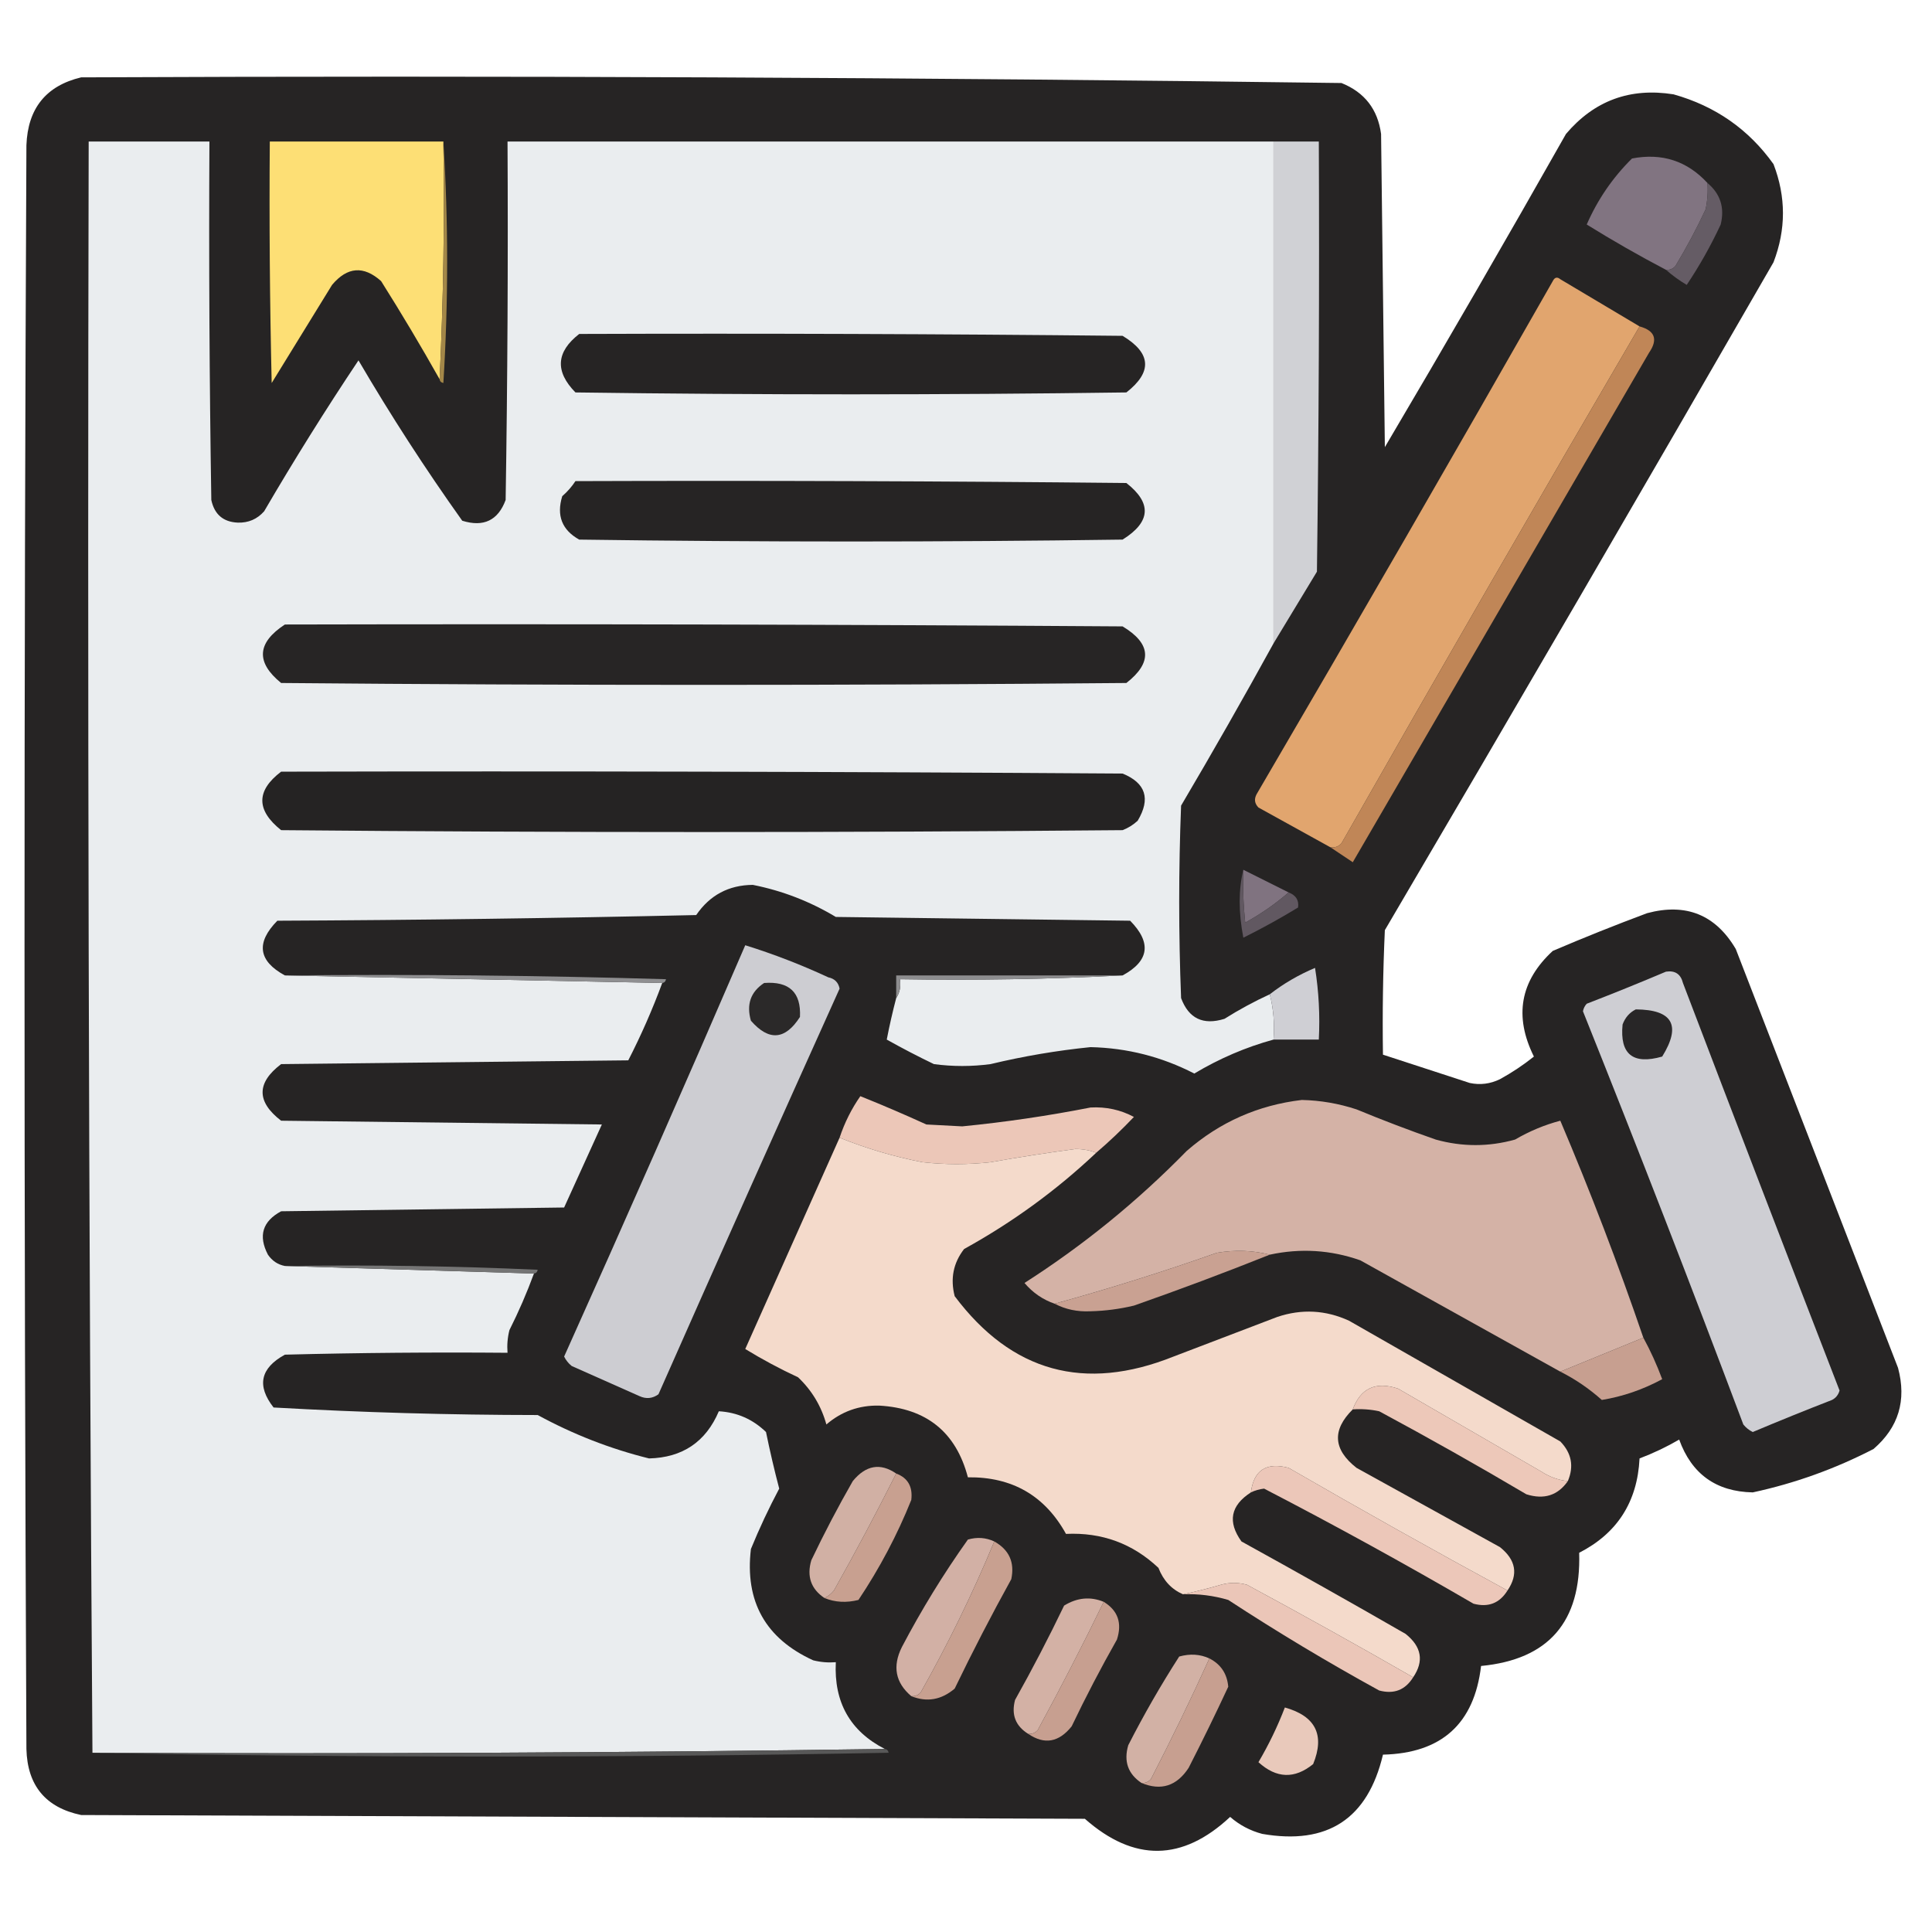 <?xml version="1.0" encoding="UTF-8"?>
<!DOCTYPE svg PUBLIC "-//W3C//DTD SVG 1.1//EN" "http://www.w3.org/Graphics/SVG/1.1/DTD/svg11.dtd">
<svg xmlns="http://www.w3.org/2000/svg" version="1.1" width="512px" height="512px" style="shape-rendering:geometricPrecision; text-rendering:geometricPrecision; image-rendering:optimizeQuality; fill-rule:evenodd; clip-rule:evenodd" xmlns:xlink="http://www.w3.org/1999/xlink">
<g><path style="opacity:0.992" fill="#252323" d="M 21.5,20.5 C 132.877,20.008 244.21,20.508 355.5,22C 361.616,24.451 365.116,28.951 366,35.5C 366.333,63.167 366.667,90.833 367,118.5C 383.253,90.997 399.253,63.33 415,35.5C 422.488,26.669 431.988,23.169 443.5,25C 454.59,28.113 463.424,34.279 470,43.5C 473.333,52.167 473.333,60.833 470,69.5C 435.919,128.664 401.586,187.664 367,246.5C 366.5,257.495 366.333,268.495 366.5,279.5C 374.145,281.985 381.812,284.485 389.5,287C 392.257,287.584 394.923,287.25 397.5,286C 400.702,284.237 403.702,282.237 406.5,280C 401.192,269.306 402.858,259.973 411.5,252C 419.754,248.471 428.087,245.138 436.5,242C 446.809,239.243 454.643,242.41 460,251.5C 474.333,288.5 488.667,325.5 503,362.5C 505.304,371.123 503.137,378.289 496.5,384C 486.314,389.264 475.647,393.097 464.5,395.5C 454.801,395.302 448.301,390.635 445,381.5C 441.646,383.452 438.146,385.119 434.5,386.5C 433.924,398.008 428.591,406.341 418.5,411.5C 419.065,429.787 410.399,439.787 392.5,441.5C 390.699,456.797 382.032,464.63 366.5,465C 362.479,482.008 351.813,489.008 334.5,486C 331.302,485.152 328.469,483.652 326,481.5C 313.361,493.318 300.528,493.485 287.5,482C 198.833,481.667 110.167,481.333 21.5,481C 12.085,479.019 7.251,473.186 7,463.5C 6.333,321.833 6.333,180.167 7,38.5C 7.359,28.734 12.193,22.734 21.5,20.5 Z"/></g>
<g><path style="opacity:1" fill="#eaedef" d="M 337.5,37.5 C 337.5,81.833 337.5,126.167 337.5,170.5C 329.561,184.945 321.394,199.278 313,213.5C 312.333,230.5 312.333,247.5 313,264.5C 315.017,269.924 318.85,271.758 324.5,270C 328.367,267.567 332.367,265.4 336.5,263.5C 337.483,267.298 337.817,271.298 337.5,275.5C 330.179,277.504 323.179,280.504 316.5,284.5C 307.876,280.052 298.709,277.719 289,277.5C 280.07,278.405 271.237,279.905 262.5,282C 257.5,282.667 252.5,282.667 247.5,282C 243.286,279.976 239.119,277.809 235,275.5C 235.696,271.886 236.53,268.219 237.5,264.5C 238.451,263.081 238.784,261.415 238.5,259.5C 258.34,259.83 278.007,259.497 297.5,258.5C 304.565,254.66 305.231,249.827 299.5,244C 273.5,243.667 247.5,243.333 221.5,243C 214.645,238.883 207.312,236.049 199.5,234.5C 193.11,234.556 188.11,237.223 184.5,242.5C 147.505,243.333 110.505,243.833 73.5,244C 67.769,249.827 68.435,254.66 75.5,258.5C 108.833,259.167 142.167,259.833 175.5,260.5C 172.916,267.503 169.916,274.336 166.5,281C 135.833,281.333 105.167,281.667 74.5,282C 67.956,286.965 67.956,291.965 74.5,297C 102.833,297.333 131.167,297.667 159.5,298C 156.167,305.333 152.833,312.667 149.5,320C 124.5,320.333 99.5,320.667 74.5,321C 69.566,323.665 68.399,327.498 71,332.5C 72.129,334.141 73.629,335.141 75.5,335.5C 97.5,336.167 119.5,336.833 141.5,337.5C 139.631,342.599 137.464,347.599 135,352.5C 134.505,354.473 134.338,356.473 134.5,358.5C 114.831,358.333 95.164,358.5 75.5,359C 68.987,362.567 67.987,367.234 72.5,373C 95.745,374.313 119.079,374.98 142.5,375C 151.9,380.123 161.733,383.957 172,386.5C 180.877,386.282 187.044,382.115 190.5,374C 195.327,374.278 199.494,376.111 203,379.5C 204.028,384.53 205.195,389.53 206.5,394.5C 203.746,399.677 201.246,405.01 199,410.5C 197.355,424.381 202.855,434.214 215.5,440C 217.473,440.495 219.473,440.662 221.5,440.5C 220.971,451.126 225.304,458.793 234.5,463.5C 164.669,464.499 94.669,464.833 24.5,464.5C 23.5,322.334 23.167,180.001 23.5,37.5C 34.167,37.5 44.833,37.5 55.5,37.5C 55.333,69.168 55.5,100.835 56,132.5C 56.82,136.324 59.154,138.324 63,138.5C 65.814,138.592 68.147,137.592 70,135.5C 77.938,121.901 86.271,108.567 95,95.5C 103.544,110.092 112.71,124.259 122.5,138C 128.15,139.758 131.983,137.924 134,132.5C 134.5,100.835 134.667,69.168 134.5,37.5C 202.167,37.5 269.833,37.5 337.5,37.5 Z"/></g>
<g><path style="opacity:1" fill="#fddf75" d="M 117.5,37.5 C 117.831,58.673 117.497,79.673 116.5,100.5C 111.56,91.72 106.393,83.053 101,74.5C 96.375,70.354 92.041,70.688 88,75.5C 82.667,84.167 77.333,92.833 72,101.5C 71.5,80.169 71.333,58.836 71.5,37.5C 86.833,37.5 102.167,37.5 117.5,37.5 Z"/></g>
<g><path style="opacity:1" fill="#a38748" d="M 117.5,37.5 C 118.828,58.67 118.828,80.004 117.5,101.5C 116.893,101.376 116.56,101.043 116.5,100.5C 117.497,79.673 117.831,58.673 117.5,37.5 Z"/></g>
<g><path style="opacity:1" fill="#d0d1d5" d="M 337.5,37.5 C 341.5,37.5 345.5,37.5 349.5,37.5C 349.667,75.501 349.5,113.501 349,151.5C 345.141,157.897 341.308,164.23 337.5,170.5C 337.5,126.167 337.5,81.833 337.5,37.5 Z"/></g>
<g><path style="opacity:1" fill="#817481" d="M 452.5,48.5 C 452.663,50.857 452.497,53.19 452,55.5C 449.588,60.659 446.921,65.659 444,70.5C 443.329,71.252 442.496,71.586 441.5,71.5C 434.392,67.777 427.392,63.777 420.5,59.5C 423.388,52.885 427.388,47.052 432.5,42C 440.437,40.478 447.103,42.645 452.5,48.5 Z"/></g>
<g><path style="opacity:1" fill="#655c65" d="M 452.5,48.5 C 455.927,51.374 457.094,55.041 456,59.5C 453.401,65.089 450.401,70.423 447,75.5C 444.985,74.303 443.151,72.97 441.5,71.5C 442.496,71.586 443.329,71.252 444,70.5C 446.921,65.659 449.588,60.659 452,55.5C 452.497,53.19 452.663,50.857 452.5,48.5 Z"/></g>
<g><path style="opacity:1" fill="#e1a56e" d="M 434.5,86.5 C 407.926,131.976 381.592,177.643 355.5,223.5C 354.675,224.386 353.675,224.719 352.5,224.5C 346.194,221.012 339.86,217.512 333.5,214C 332.483,212.951 332.316,211.784 333,210.5C 359.419,165.33 385.586,119.997 411.5,74.5C 412.002,73.479 412.668,73.312 413.5,74C 420.528,78.178 427.528,82.345 434.5,86.5 Z"/></g>
<g><path style="opacity:1" fill="#c08657" d="M 434.5,86.5 C 438.601,87.636 439.435,89.969 437,93.5C 410.833,138.5 384.667,183.5 358.5,228.5C 356.435,227.143 354.435,225.81 352.5,224.5C 353.675,224.719 354.675,224.386 355.5,223.5C 381.592,177.643 407.926,131.976 434.5,86.5 Z"/></g>
<g><path style="opacity:1" fill="#262424" d="M 153.5,88.5 C 201.501,88.333 249.501,88.5 297.5,89C 305.1,93.579 305.433,98.579 298.5,104C 249.833,104.667 201.167,104.667 152.5,104C 147.034,98.434 147.368,93.267 153.5,88.5 Z"/></g>
<g><path style="opacity:1" fill="#262424" d="M 152.5,127.5 C 201.168,127.333 249.834,127.5 298.5,128C 305.311,133.33 304.977,138.33 297.5,143C 249.5,143.667 201.5,143.667 153.5,143C 148.931,140.459 147.431,136.625 149,131.5C 150.376,130.295 151.542,128.962 152.5,127.5 Z"/></g>
<g><path style="opacity:1" fill="#272525" d="M 75.5,165.5 C 149.501,165.333 223.501,165.5 297.5,166C 305.1,170.579 305.433,175.579 298.5,181C 223.833,181.667 149.167,181.667 74.5,181C 67.754,175.512 68.088,170.346 75.5,165.5 Z"/></g>
<g><path style="opacity:1" fill="#252323" d="M 74.5,204.5 C 148.834,204.333 223.167,204.5 297.5,205C 303.643,207.508 304.976,211.675 301.5,217.5C 300.335,218.584 299.002,219.417 297.5,220C 223.167,220.667 148.833,220.667 74.5,220C 67.86,214.705 67.86,209.539 74.5,204.5 Z"/></g>
<g><path style="opacity:1" fill="#807380" d="M 329.5,230.5 C 333.473,232.487 337.473,234.487 341.5,236.5C 338.062,239.491 334.228,242.158 330,244.5C 329.501,239.845 329.334,235.179 329.5,230.5 Z"/></g>
<g><path style="opacity:1" fill="#615861" d="M 329.5,230.5 C 329.334,235.179 329.501,239.845 330,244.5C 334.228,242.158 338.062,239.491 341.5,236.5C 343.446,237.254 344.279,238.588 344,240.5C 339.294,243.367 334.46,246.034 329.5,248.5C 328.203,241.769 328.203,235.769 329.5,230.5 Z"/></g>
<g><path style="opacity:1" fill="#cdcdd2" d="M 197.5,250.5 C 204.976,252.828 212.31,255.661 219.5,259C 221.18,259.347 222.18,260.347 222.5,262C 206.38,297.744 190.38,333.577 174.5,369.5C 172.926,370.631 171.259,370.798 169.5,370C 163.5,367.333 157.5,364.667 151.5,362C 150.643,361.311 149.977,360.478 149.5,359.5C 165.787,323.263 181.787,286.929 197.5,250.5 Z"/></g>
<g><path style="opacity:1" fill="#cfcfd4" d="M 337.5,275.5 C 337.817,271.298 337.483,267.298 336.5,263.5C 340.109,260.689 344.109,258.355 348.5,256.5C 349.496,262.798 349.83,269.132 349.5,275.5C 345.5,275.5 341.5,275.5 337.5,275.5 Z"/></g>
<g><path style="opacity:1" fill="#8f8f91" d="M 75.5,258.5 C 109.173,258.167 142.84,258.5 176.5,259.5C 176.376,260.107 176.043,260.44 175.5,260.5C 142.167,259.833 108.833,259.167 75.5,258.5 Z"/></g>
<g><path style="opacity:1" fill="#8d8d8f" d="M 297.5,258.5 C 278.007,259.497 258.34,259.83 238.5,259.5C 238.784,261.415 238.451,263.081 237.5,264.5C 237.5,262.5 237.5,260.5 237.5,258.5C 257.5,258.5 277.5,258.5 297.5,258.5 Z"/></g>
<g><path style="opacity:1" fill="#ceced3" d="M 441.5,257.5 C 443.911,257.137 445.411,258.137 446,260.5C 459.737,296.545 473.57,332.545 487.5,368.5C 487.182,369.647 486.516,370.481 485.5,371C 478.46,373.736 471.46,376.569 464.5,379.5C 463.522,379.023 462.689,378.357 462,377.5C 448.226,340.843 434.059,304.343 419.5,268C 419.645,267.228 419.978,266.561 420.5,266C 427.64,263.238 434.64,260.405 441.5,257.5 Z"/></g>
<g><path style="opacity:1" fill="#2b2929" d="M 202.5,260.5 C 209.164,260 212.331,263 212,269.5C 208.087,275.617 203.754,275.951 199,270.5C 197.756,266.191 198.923,262.858 202.5,260.5 Z"/></g>
<g><path style="opacity:1" fill="#282627" d="M 433.5,267.5 C 443.281,267.565 445.615,271.731 440.5,280C 432.729,282.219 429.229,279.386 430,271.5C 430.69,269.65 431.856,268.316 433.5,267.5 Z"/></g>
<g><path style="opacity:1" fill="#ecc7b8" d="M 290.5,305.5 C 288.866,304.839 287.033,304.506 285,304.5C 277.48,305.503 269.98,306.67 262.5,308C 256.5,308.667 250.5,308.667 244.5,308C 236.931,306.531 229.597,304.365 222.5,301.5C 223.825,297.518 225.658,293.851 228,290.5C 233.891,292.862 239.725,295.362 245.5,298C 248.667,298.167 251.833,298.333 255,298.5C 266.416,297.375 277.749,295.708 289,293.5C 293.125,293.271 296.958,294.104 300.5,296C 297.297,299.371 293.964,302.538 290.5,305.5 Z"/></g>
<g><path style="opacity:1" fill="#d4b2a6" d="M 435.5,354.5 C 428.172,357.499 420.838,360.499 413.5,363.5C 395.861,353.679 378.194,343.845 360.5,334C 352.65,331.241 344.65,330.741 336.5,332.5C 332.019,331.352 327.352,331.185 322.5,332C 308.31,337.008 293.977,341.508 279.5,345.5C 276.37,344.428 273.704,342.594 271.5,340C 287.118,330.01 301.451,318.343 314.5,305C 323.281,297.359 333.448,292.859 345,291.5C 349.954,291.613 354.787,292.447 359.5,294C 366.422,296.863 373.422,299.53 380.5,302C 387.509,303.946 394.509,303.946 401.5,302C 405.363,299.753 409.363,298.086 413.5,297C 421.526,315.912 428.859,335.078 435.5,354.5 Z"/></g>
<g><path style="opacity:1" fill="#f4dacb" d="M 222.5,301.5 C 229.597,304.365 236.931,306.531 244.5,308C 250.5,308.667 256.5,308.667 262.5,308C 269.98,306.67 277.48,305.503 285,304.5C 287.033,304.506 288.866,304.839 290.5,305.5C 279.964,315.446 268.298,323.946 255.5,331C 252.64,334.681 251.807,338.848 253,343.5C 268.085,363.608 287.419,368.941 311,359.5C 320.167,356 329.333,352.5 338.5,349C 344.974,346.831 351.307,347.164 357.5,350C 376.167,360.667 394.833,371.333 413.5,382C 416.485,385.079 417.152,388.579 415.5,392.5C 412.984,392.245 410.65,391.411 408.5,390C 395.833,382.667 383.167,375.333 370.5,368C 364.588,366.039 360.588,367.873 358.5,373.5C 352.956,378.974 353.289,384.141 359.5,389C 372.167,396 384.833,403 397.5,410C 401.749,413.392 402.416,417.225 399.5,421.5C 380.059,410.944 360.726,400.111 341.5,389C 335.598,387.441 332.264,389.608 331.5,395.5C 326.104,398.977 325.271,403.311 329,408.5C 343.581,416.54 358.081,424.707 372.5,433C 376.749,436.392 377.416,440.225 374.5,444.5C 359.978,436.161 345.311,427.994 330.5,420C 328.167,419.333 325.833,419.333 323.5,420C 320.091,420.996 316.758,421.829 313.5,422.5C 310.464,421.188 308.298,418.854 307,415.5C 300.165,409.053 291.998,406.053 282.5,406.5C 276.894,396.359 268.227,391.359 256.5,391.5C 253.362,379.542 245.529,373.209 233,372.5C 227.675,372.386 223.008,374.052 219,377.5C 217.645,372.62 215.145,368.453 211.5,365C 206.64,362.738 201.973,360.238 197.5,357.5C 205.857,338.732 214.19,320.065 222.5,301.5 Z"/></g>
<g><path style="opacity:1" fill="#c9a192" d="M 336.5,332.5 C 324.698,337.222 312.698,341.722 300.5,346C 296.721,346.906 292.888,347.406 289,347.5C 285.523,347.672 282.356,347.006 279.5,345.5C 293.977,341.508 308.31,337.008 322.5,332C 327.352,331.185 332.019,331.352 336.5,332.5 Z"/></g>
<g><path style="opacity:1" fill="#757575" d="M 75.5,335.5 C 97.843,335.167 120.177,335.5 142.5,336.5C 142.376,337.107 142.043,337.44 141.5,337.5C 119.5,336.833 97.5,336.167 75.5,335.5 Z"/></g>
<g><path style="opacity:1" fill="#c79f90" d="M 435.5,354.5 C 437.391,357.957 439.058,361.624 440.5,365.5C 435.379,368.262 430.046,370.095 424.5,371C 421.114,367.982 417.447,365.482 413.5,363.5C 420.838,360.499 428.172,357.499 435.5,354.5 Z"/></g>
<g><path style="opacity:1" fill="#edc8b9" d="M 415.5,392.5 C 412.848,396.314 409.181,397.481 404.5,396C 391.662,388.413 378.662,381.08 365.5,374C 363.19,373.503 360.857,373.337 358.5,373.5C 360.588,367.873 364.588,366.039 370.5,368C 383.167,375.333 395.833,382.667 408.5,390C 410.65,391.411 412.984,392.245 415.5,392.5 Z"/></g>
<g><path style="opacity:1" fill="#ecc7b9" d="M 399.5,421.5 C 397.41,424.875 394.41,426.041 390.5,425C 372.216,414.369 353.716,404.202 335,394.5C 333.744,394.648 332.577,394.982 331.5,395.5C 332.264,389.608 335.598,387.441 341.5,389C 360.726,400.111 380.059,410.944 399.5,421.5 Z"/></g>
<g><path style="opacity:1" fill="#d1b0a4" d="M 237.5,390.5 C 232.259,400.925 226.759,411.258 221,421.5C 220.292,422.381 219.458,423.047 218.5,423.5C 214.922,421.098 213.755,417.765 215,413.5C 218.412,406.342 222.078,399.342 226,392.5C 229.462,388.284 233.295,387.617 237.5,390.5 Z"/></g>
<g><path style="opacity:1" fill="#c8a090" d="M 237.5,390.5 C 240.586,391.654 241.919,393.988 241.5,397.5C 237.789,406.752 233.122,415.585 227.5,424C 224.304,424.805 221.304,424.638 218.5,423.5C 219.458,423.047 220.292,422.381 221,421.5C 226.759,411.258 232.259,400.925 237.5,390.5 Z"/></g>
<g><path style="opacity:1" fill="#d2b0a5" d="M 263.5,408.5 C 257.817,422.199 251.317,435.532 244,448.5C 243.329,449.252 242.496,449.586 241.5,449.5C 237.296,445.939 236.463,441.605 239,436.5C 244.206,426.582 250.04,417.082 256.5,408C 258.929,407.297 261.262,407.463 263.5,408.5 Z"/></g>
<g><path style="opacity:1" fill="#c8a090" d="M 263.5,408.5 C 267.443,410.721 268.943,414.054 268,418.5C 262.745,428.01 257.745,437.676 253,447.5C 249.47,450.5 245.636,451.167 241.5,449.5C 242.496,449.586 243.329,449.252 244,448.5C 251.317,435.532 257.817,422.199 263.5,408.5 Z"/></g>
<g><path style="opacity:1" fill="#ebc6b8" d="M 374.5,444.5 C 372.41,447.875 369.41,449.041 365.5,448C 351.835,440.503 338.502,432.503 325.5,424C 321.582,422.844 317.582,422.344 313.5,422.5C 316.758,421.829 320.091,420.996 323.5,420C 325.833,419.333 328.167,419.333 330.5,420C 345.311,427.994 359.978,436.161 374.5,444.5 Z"/></g>
<g><path style="opacity:1" fill="#d3b1a5" d="M 292.5,424.5 C 286.935,435.963 281.102,447.297 275,458.5C 274.329,459.252 273.496,459.586 272.5,459.5C 269.125,457.41 267.959,454.41 269,450.5C 273.588,442.324 277.922,433.991 282,425.5C 285.447,423.378 288.947,423.045 292.5,424.5 Z"/></g>
<g><path style="opacity:1" fill="#c79f90" d="M 292.5,424.5 C 296.252,426.794 297.419,430.128 296,434.5C 291.745,442.009 287.745,449.676 284,457.5C 280.608,461.749 276.775,462.416 272.5,459.5C 273.496,459.586 274.329,459.252 275,458.5C 281.102,447.297 286.935,435.963 292.5,424.5 Z"/></g>
<g><path style="opacity:1" fill="#d2b1a5" d="M 320.5,439.5 C 315.639,450.225 310.472,460.892 305,471.5C 304.329,472.252 303.496,472.586 302.5,472.5C 298.922,470.098 297.755,466.765 299,462.5C 303.121,454.422 307.621,446.589 312.5,439C 315.367,438.199 318.034,438.366 320.5,439.5 Z"/></g>
<g><path style="opacity:1" fill="#c79f90" d="M 320.5,439.5 C 323.529,441.05 325.196,443.55 325.5,447C 322.158,454.185 318.658,461.351 315,468.5C 311.853,473.319 307.686,474.652 302.5,472.5C 303.496,472.586 304.329,472.252 305,471.5C 310.472,460.892 315.639,450.225 320.5,439.5 Z"/></g>
<g><path style="opacity:1" fill="#e9c9bb" d="M 340.5,452.5 C 348.643,454.783 351.143,459.783 348,467.5C 343.103,471.497 338.27,471.331 333.5,467C 336.248,462.339 338.581,457.505 340.5,452.5 Z"/></g>
<g><path style="opacity:1" fill="#585858" d="M 234.5,463.5 C 235.043,463.56 235.376,463.893 235.5,464.5C 165.001,465.832 94.668,465.832 24.5,464.5C 94.669,464.833 164.669,464.499 234.5,463.5 Z"/></g>
</svg>
